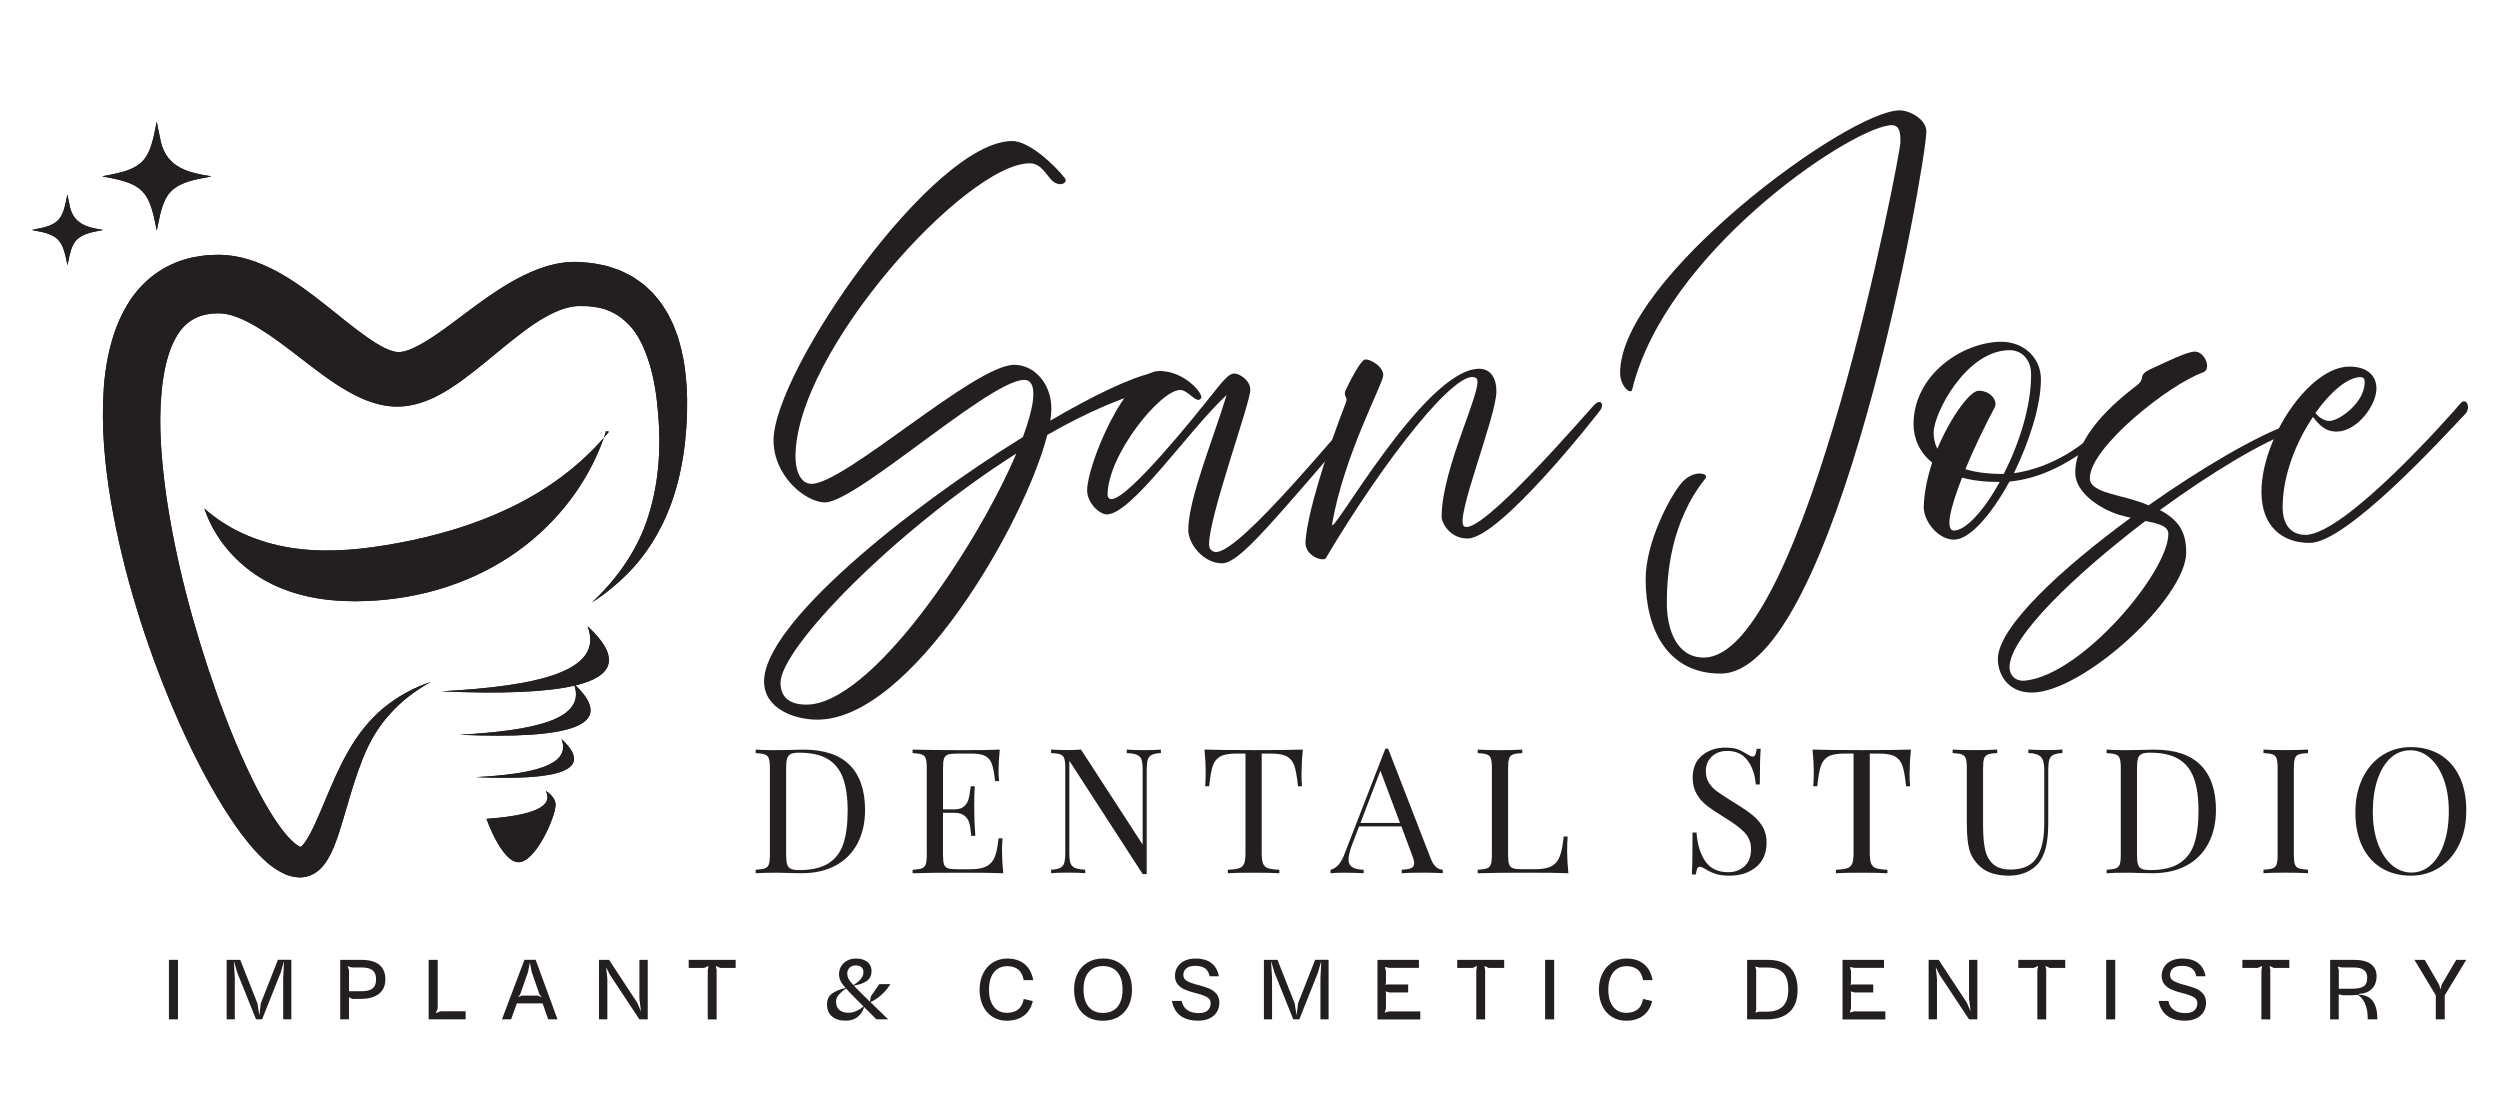 <?xml version="1.0" encoding="UTF-8"?>
<svg id="Layer_1" data-name="Layer 1" xmlns="http://www.w3.org/2000/svg" viewBox="0 0 647.44 285.96">
  <defs>
    <style>
      .cls-1 {
        fill: #231f20;
      }
    </style>
  </defs>
  <g>
    <path class="cls-1" d="M43.75,248.58h2.34v15.41h-2.34v-15.41Z"/>
    <path class="cls-1" d="M58.72,248.58h3.5l4.46,11.3.46,2.92h.05l.35-2.95,4.43-11.28h3.48v15.41h-2.11v-10.65l.21-4.25h-.05l-.81,2.81-4.81,12.09h-1.58l-4.85-12.09-.84-2.83h-.05l.25,4.2v10.72h-2.11v-15.41Z"/>
    <path class="cls-1" d="M88.1,248.58h5.45c2.09,0,3.65.43,4.69,1.28,1.04.85,1.56,2.1,1.56,3.74s-.55,2.89-1.64,3.76c-1.09.87-2.62,1.31-4.58,1.32l-2.37.02-.81-.44-.02.02v5.71h-2.27v-15.41ZM91.14,256.7h2.46c.91,0,1.65-.11,2.21-.34.56-.23.96-.57,1.21-1.02.25-.46.37-1.04.37-1.75s-.13-1.26-.38-1.7c-.26-.44-.66-.77-1.22-1-.56-.22-1.3-.34-2.23-.34h-2.48l-1.04-.35v.02l.35,1v5.48h.77Z"/>
    <path class="cls-1" d="M111.01,248.58h2.34v12.6l-.46,1.16.02.02,1.21-.46h6.47v2.09h-9.58v-15.41Z"/>
    <path class="cls-1" d="M135.82,248.56h2.9l5.66,15.43h-2.41l-1.83-5.22.53,1.09h-6.96l.51-1-1.86,5.13h-2.37l5.83-15.43ZM139.7,257.49l-2-5.78-.51-2.6h.07l-.51,2.58-2.04,5.85-.51.67.93-.37h4.15l1.02.44-.6-.79Z"/>
    <path class="cls-1" d="M155.13,248.58h2.6l7.31,11.12,1.11,2.58-.14-.3-.42-3.3v-10.1h2.16v15.41h-2.16l-7.68-11.61-1.11-2.25.14.05.35,3.3v10.51h-2.16v-15.41Z"/>
    <path class="cls-1" d="M183.31,251.27l.16-1.09h-.05l-1.07.49h-3.99v-2.09h12.16v2.09h-4.02l-1.04-.51h-.05l.18,1.07v12.77h-2.3v-12.72Z"/>
    <path class="cls-1" d="M215.47,263.23c-.86-.73-1.29-1.76-1.29-3.11,0-1.27.45-2.22,1.35-2.85.9-.63,2.1-1.12,3.6-1.44l.07.07c-.84.59-1.49,1.16-1.97,1.7-.48.55-.72,1.14-.72,1.78,0,.94.29,1.66.87,2.16.58.5,1.36.74,2.33.74.73,0,1.45-.17,2.17-.51.72-.34,1.39-.77,2.01-1.3-.29,1.16-.85,2.09-1.67,2.8-.82.7-1.89,1.06-3.2,1.06-1.5,0-2.68-.36-3.54-1.09ZM218.92,255.79c-.56-.63-.97-1.21-1.23-1.74-.26-.53-.4-1.12-.4-1.75,0-.77.19-1.47.56-2.08.37-.61.89-1.09,1.56-1.45.66-.36,1.42-.53,2.27-.53s1.53.13,2.14.4c.6.26,1.07.63,1.39,1.11.32.48.49,1.04.49,1.69,0,1.15-.39,2-1.17,2.58-.78.57-1.95.99-3.52,1.25l-.05-.12c.59-.37,1.07-.72,1.45-1.06.38-.33.67-.7.88-1.09s.31-.82.31-1.29c0-.53-.18-.94-.53-1.24-.36-.3-.85-.45-1.49-.45s-1.19.21-1.58.62-.58.89-.58,1.45c0,.48.1.92.3,1.33s.56.91,1.08,1.48c.52.58,1.36,1.45,2.54,2.61l6.68,6.48h-3.04l-5.34-5.34c-1.27-1.28-2.18-2.24-2.74-2.87ZM225.53,258.03l2.18-3.16h2.88c-.53.84-1.09,1.56-1.7,2.18-.61.62-1.22,1.13-1.81,1.54-.6.41-1.2.75-1.8,1.01l.25-1.58Z"/>
    <path class="cls-1" d="M257.05,263.34c-1.07-.67-1.9-1.61-2.48-2.82s-.88-2.62-.88-4.21.31-3,.92-4.22c.61-1.22,1.46-2.17,2.54-2.84,1.08-.67,2.32-1.01,3.71-1.01,1.78,0,3.26.46,4.43,1.39s1.94,2.33,2.3,4.2h-2.46c-.25-1.27-.73-2.19-1.45-2.76-.72-.57-1.67-.86-2.84-.86-.94,0-1.77.24-2.48.71-.71.47-1.26,1.16-1.65,2.07-.39.91-.58,1.98-.58,3.21v.16c0,1.84.41,3.29,1.24,4.35.83,1.06,1.95,1.59,3.38,1.59,1.19,0,2.16-.28,2.91-.85.75-.57,1.24-1.48,1.47-2.75l2.34.56c-.4,1.7-1.2,2.98-2.38,3.82s-2.65,1.26-4.4,1.26c-1.36,0-2.58-.33-3.64-1Z"/>
    <path class="cls-1" d="M281.59,263.34c-1.11-.67-1.97-1.6-2.55-2.81-.59-1.21-.88-2.62-.88-4.25s.3-2.97.91-4.19c.6-1.21,1.47-2.16,2.61-2.84,1.14-.68,2.49-1.02,4.05-1.02s2.81.33,3.93,1,1.98,1.61,2.59,2.82c.6,1.22.91,2.63.91,4.24s-.31,3.02-.92,4.24c-.61,1.21-1.49,2.15-2.62,2.82-1.14.66-2.48,1-4.03,1s-2.88-.33-3.99-1ZM288.39,261.64c.76-.47,1.34-1.16,1.73-2.07.4-.91.59-1.98.59-3.24v-.12c0-1.25-.19-2.33-.58-3.23-.39-.9-.96-1.59-1.71-2.07-.75-.48-1.66-.72-2.73-.72-1.62,0-2.88.53-3.76,1.58s-1.32,2.53-1.32,4.43v.09c0,1.25.19,2.33.58,3.24s.96,1.6,1.71,2.08c.75.48,1.66.72,2.73.72s2-.23,2.76-.71Z"/>
    <path class="cls-1" d="M305.7,263.04c-1.16-.87-1.89-2.14-2.2-3.83h2.53c.19,1.04.66,1.82,1.43,2.36s1.75.8,2.96.8c1.05,0,1.83-.23,2.34-.7.51-.46.77-1.09.77-1.88,0-.65-.28-1.15-.85-1.5-.57-.35-1.4-.67-2.49-.96l-.77-.21c-1.04-.26-1.91-.55-2.62-.86-.71-.31-1.31-.75-1.79-1.33-.48-.58-.72-1.32-.72-2.22,0-.84.21-1.59.63-2.27.42-.68,1.03-1.22,1.83-1.61.8-.39,1.76-.59,2.85-.59,1.16,0,2.15.17,2.98.51.83.34,1.5.85,2.02,1.53.52.68.87,1.53,1.06,2.55h-2.39c-.2-.96-.6-1.65-1.21-2.07-.6-.42-1.45-.63-2.53-.63-1.02,0-1.79.22-2.3.65-.51.43-.77,1.01-.77,1.74,0,.63.29,1.13.88,1.49.59.35,1.46.69,2.62,1l.58.14c1.07.28,1.96.58,2.69.89.73.32,1.33.77,1.82,1.36.49.59.73,1.35.73,2.27s-.21,1.7-.64,2.4-1.05,1.26-1.87,1.66c-.82.4-1.81.6-2.97.6-1.92,0-3.46-.43-4.62-1.3Z"/>
    <path class="cls-1" d="M327.34,248.58h3.5l4.46,11.3.46,2.92h.05l.35-2.95,4.43-11.28h3.48v15.41h-2.11v-10.65l.21-4.25h-.05l-.81,2.81-4.81,12.09h-1.58l-4.85-12.09-.84-2.83h-.05l.25,4.2v10.72h-2.11v-15.41Z"/>
    <path class="cls-1" d="M356.72,248.58h10.75v2.07h-7.71l-1.11-.23.28,1.07v3.02l-.14.56.37-.12h5.52v2.07h-4.87l-.97-.28.09.46v3.95l-.33,1.09,1.14-.32h8.08v2.09h-11.09v-15.41Z"/>
    <path class="cls-1" d="M382.34,251.27l.16-1.09h-.05l-1.07.49h-3.99v-2.09h12.16v2.09h-4.02l-1.04-.51h-.05l.18,1.07v12.77h-2.3v-12.72Z"/>
    <path class="cls-1" d="M400.15,248.58h2.34v15.41h-2.34v-15.41Z"/>
    <path class="cls-1" d="M417.44,263.34c-1.07-.67-1.9-1.61-2.48-2.82s-.88-2.62-.88-4.21.31-3,.92-4.22c.61-1.22,1.46-2.17,2.54-2.84,1.08-.67,2.32-1.01,3.71-1.01,1.78,0,3.26.46,4.43,1.39,1.18.93,1.94,2.33,2.3,4.2h-2.46c-.25-1.27-.73-2.19-1.45-2.76-.72-.57-1.67-.86-2.84-.86-.94,0-1.77.24-2.48.71-.71.47-1.26,1.16-1.65,2.07-.39.91-.58,1.98-.58,3.21v.16c0,1.84.41,3.29,1.24,4.35.83,1.06,1.95,1.59,3.38,1.59,1.19,0,2.16-.28,2.91-.85.75-.57,1.24-1.48,1.47-2.75l2.34.56c-.4,1.7-1.2,2.98-2.38,3.82-1.18.84-2.65,1.26-4.4,1.26-1.36,0-2.58-.33-3.64-1Z"/>
    <path class="cls-1" d="M457.8,248.58c2.52,0,4.44.65,5.76,1.96,1.31,1.31,1.97,3.24,1.97,5.79s-.68,4.41-2.04,5.71-3.33,1.95-5.92,1.95h-5.11v-15.41h5.34ZM455.6,262h2.04c1.21,0,2.22-.21,3.03-.63.81-.42,1.42-1.04,1.83-1.87s.62-1.86.62-3.1v-.19c0-1.28-.19-2.34-.58-3.18-.39-.84-.97-1.45-1.76-1.86-.79-.4-1.79-.6-2.99-.6h-2.21l-1-.26.23.95v10.19l-.21.79,1-.26Z"/>
    <path class="cls-1" d="M477.16,248.58h10.75v2.07h-7.71l-1.11-.23.28,1.07v3.02l-.14.56.37-.12h5.52v2.07h-4.87l-.97-.28.09.46v3.95l-.33,1.09,1.14-.32h8.08v2.09h-11.09v-15.41Z"/>
    <path class="cls-1" d="M499.47,248.58h2.6l7.31,11.12,1.11,2.58-.14-.3-.42-3.3v-10.1h2.16v15.41h-2.16l-7.68-11.61-1.11-2.25.14.05.35,3.3v10.51h-2.16v-15.41Z"/>
    <path class="cls-1" d="M527.64,251.27l.16-1.09h-.05l-1.07.49h-3.99v-2.09h12.16v2.09h-4.02l-1.04-.51h-.05l.18,1.07v12.77h-2.3v-12.72Z"/>
    <path class="cls-1" d="M545.45,248.58h2.34v15.41h-2.34v-15.41Z"/>
    <path class="cls-1" d="M561.23,263.04c-1.16-.87-1.89-2.14-2.2-3.83h2.53c.19,1.04.66,1.82,1.43,2.36s1.75.8,2.96.8c1.05,0,1.83-.23,2.34-.7.51-.46.77-1.09.77-1.88,0-.65-.28-1.15-.85-1.5-.57-.35-1.4-.67-2.49-.96l-.77-.21c-1.04-.26-1.91-.55-2.62-.86-.71-.31-1.31-.75-1.79-1.33-.48-.58-.72-1.32-.72-2.22,0-.84.21-1.59.63-2.27.42-.68,1.03-1.22,1.83-1.61.8-.39,1.76-.59,2.85-.59,1.16,0,2.15.17,2.98.51.83.34,1.5.85,2.02,1.53.52.68.87,1.53,1.06,2.55h-2.39c-.2-.96-.6-1.65-1.21-2.07-.6-.42-1.45-.63-2.53-.63-1.02,0-1.79.22-2.3.65-.51.43-.77,1.01-.77,1.74,0,.63.29,1.13.88,1.49.59.35,1.46.69,2.62,1l.58.14c1.07.28,1.96.58,2.69.89.73.32,1.33.77,1.82,1.36.49.59.73,1.35.73,2.27s-.21,1.7-.64,2.4-1.05,1.26-1.87,1.66c-.82.4-1.81.6-2.97.6-1.92,0-3.46-.43-4.62-1.3Z"/>
    <path class="cls-1" d="M585.67,251.27l.16-1.09h-.05l-1.07.49h-3.99v-2.09h12.16v2.09h-4.02l-1.04-.51h-.05l.18,1.07v12.77h-2.3v-12.72Z"/>
    <path class="cls-1" d="M603.47,248.58h6.17c1.93,0,3.39.36,4.37,1.09s1.47,1.79,1.47,3.2c0,.7-.14,1.37-.41,2.03-.27.66-.75,1.22-1.43,1.7-.68.47-1.59.73-2.74.78v.23c.84.03,1.54.18,2.11.44.59.26,1.07.64,1.45,1.14.38.5.67,1.11.87,1.83.2.73.32,1.58.35,2.55v.42h-2.51v-.7c-.03-1.01-.17-1.9-.43-2.67-.25-.77-.57-1.41-.95-1.9-.38-.5-.8-.86-1.26-1.09-.57.08-1.22.12-1.95.12h-1.76l-1.14-.23v6.48h-2.23v-15.41ZM606.42,256.06h2.41c1.1,0,1.95-.1,2.56-.29.61-.19,1.04-.5,1.29-.91s.37-.98.37-1.71c0-.85-.28-1.5-.85-1.94s-1.47-.66-2.7-.66h-3.06l-1-.23.26.91v4.85l.72-.02Z"/>
    <path class="cls-1" d="M630.81,257.77l-5.52-9.19h2.67l3.71,6.43.35,1.21h.02l.3-1.23,3.76-6.41h2.6l-5.57,9.19v6.22h-2.32v-6.22Z"/>
  </g>
  <g>
    <path class="cls-1" d="M176.84,92.37c-.21-1.24-.53-2.49-.89-3.73-.3-1.25-.81-2.48-1.27-3.72-.45-1.24-1.14-2.44-1.72-3.66-.76-1.16-1.41-2.39-2.33-3.49l-1.37-1.65c-.46-.55-1.04-1.01-1.56-1.52-1.03-1.05-2.27-1.84-3.49-2.67-.59-.45-1.28-.71-1.92-1.06-.66-.31-1.31-.68-1.98-.93l-2.05-.7-1.03-.34-1.03-.22c-1.38-.28-2.78-.6-4.13-.66l-2.05-.17c-.67-.06-1.5,0-2.25,0-3.05.14-5.89.91-8.47,1.87-5.16,1.97-9.43,4.74-13.41,7.49-3.96,2.78-7.61,5.68-11.18,8.23-1.78,1.27-3.54,2.46-5.24,3.43-1.69.96-3.33,1.75-4.65,2.09-.64.14-1.21.25-1.61.23-.42-.02-.86-.06-1.49-.25-1.2-.33-2.77-1.08-4.39-2.1-3.26-2.04-6.73-4.82-10.31-7.69-3.61-2.89-7.37-5.93-11.72-8.73-2.18-1.39-4.53-2.71-7.15-3.84-2.61-1.12-5.53-2.05-8.75-2.42-.79-.13-1.64-.12-2.45-.17-.82-.03-1.51.04-2.28.06-1.47.02-3.04.3-4.56.56-3.08.62-6.22,1.88-8.98,3.69-2.76,1.82-5.13,4.18-6.92,6.71-1.79,2.54-3.1,5.2-4.12,7.84-1.95,5.3-2.84,10.52-3.21,15.58-.7,10.15.25,19.83,1.83,29.29,1.62,9.45,3.87,18.69,6.64,27.73,2.74,9.05,6,17.91,9.71,26.6,3.73,8.67,7.9,17.18,12.98,25.34,2.59,4.06,5.32,8.07,8.86,11.82,1.83,1.84,3.76,3.72,6.87,5.15.36.18.8.33,1.28.46.48.12.88.28,1.45.32.56.04,1.02.12,1.66.07.64-.05,1.27-.16,1.86-.38.62-.18,1.08-.48,1.6-.76.41-.3.89-.62,1.2-.94.34-.32.67-.66.92-.98.28-.33.52-.65.72-.97,1.66-2.55,2.42-4.86,3.22-7.15.76-2.29,1.4-4.53,2.05-6.74,1.28-4.43,2.6-8.75,4.25-12.9,1.65-4.15,3.85-7.99,6.87-11.33,2.95-3.39,6.62-6.19,10.68-8.43-4.41,1.43-8.59,3.75-12.27,6.78-3.67,3.04-6.7,6.98-9.05,11.13-2.4,4.14-4.22,8.52-6.02,12.79-.9,2.13-1.77,4.25-2.71,6.26-.92,1.97-1.95,3.97-3,5.17-.49.58-1.02.85-.83.66.39-.1.04-.11-.44-.41-1.05-.61-2.5-2.03-3.73-3.61-2.51-3.23-4.77-7.04-6.8-10.95-4.06-7.89-7.48-16.25-10.52-24.74-6.01-16.99-10.72-34.58-13.22-52.15-1.17-8.76-1.89-17.59-1.11-25.86.36-4.12,1.11-8.08,2.38-11.44.66-1.65,1.43-3.14,2.31-4.37.88-1.24,1.88-2.14,2.96-2.86,1.09-.7,2.29-1.25,3.73-1.55.35-.09.75-.11,1.12-.18.37-.08.77-.1,1.18-.11.39,0,.85-.07,1.18-.05.33.04.64,0,1,.06,2.74.27,6.16,1.8,9.58,3.94,3.46,2.13,6.96,4.81,10.6,7.62,3.68,2.8,7.42,5.82,12.1,8.52,2.34,1.34,4.97,2.64,8.24,3.44,1.6.41,3.47.64,5.35.57,1.91-.06,3.61-.45,5.19-.91,3.11-.98,5.59-2.35,7.84-3.78,2.24-1.43,4.24-2.93,6.15-4.43,3.8-3,7.27-5.98,10.73-8.69,3.43-2.71,6.89-5.14,10.29-6.66,1.69-.76,3.35-1.27,4.91-1.47.41-.02.73-.11,1.21-.09l1.4.02c.96-.05,1.82.13,2.72.22,3.57.47,6.48,2.08,8.93,4.65,2.47,2.55,4.13,6.31,5.34,10.28,1.2,4.01,1.83,8.36,2.18,12.77.77,8.85.18,17.82-2.49,26.29-2.6,8.51-7.87,16.18-14.63,22.51,3.9-2.49,7.5-5.54,10.7-9.03,3.17-3.52,5.8-7.57,7.86-11.92,4.13-8.73,5.74-18.47,6.04-28.03.12-4.81-.12-9.7-1.07-14.67Z"/>
    <path class="cls-1" d="M152.15,162.13c4.6,11.88-13.36,15.59-37.9,16.91,15.38.67,27.14.25,34.53-1.48,2.9,8.89-10.95,11.7-29.78,12.72,28.28,1.23,40.96-2.23,30.06-12.78,9.99-2.43,11.71-7.34,3.09-15.36Z"/>
    <path class="cls-1" d="M145.42,191.39c2.69,6.93-7.8,9.1-22.13,9.87,21.42.93,30.87-1.73,22.13-9.87Z"/>
    <path class="cls-1" d="M141.35,204.84c2,3.83-2.7,6.32-15.37,7.22,0,0,3.95,11.23,8.33,11.23s9.57-11.73,9.57-14.87c0-2.16-2.53-3.58-2.53-3.58Z"/>
    <path class="cls-1" d="M40.59,59.74c.62-2.75.98-5.67,2.3-8.22,2.12-4.31,7.41-4.95,11.64-5.79.12-.02.18-.07.04-.1-6.74-1.02-11.98-2.65-13.19-10.22-.28-1.18-.5-2.38-.72-3.58-.02-.14-.07-.37-.13-.11-1.81,9.95-3.19,12-13.36,13.8-.5.1-1.07.13-.16.27,10.29,1.79,11.69,3.85,13.58,13.94Z"/>
    <path class="cls-1" d="M26.56,59.52c-4.39-.66-7.8-1.73-8.59-6.66-.19-.77-.33-1.55-.47-2.33-.02-.09-.05-.24-.08-.07-1.18,6.48-2.08,7.82-8.7,8.99-.33.06-.69.09-.1.18,6.71,1.16,7.61,2.51,8.85,9.08.4-1.79.64-3.69,1.5-5.35,1.38-2.81,4.83-3.22,7.58-3.77.08-.02.12-.04.03-.07Z"/>
    <path class="cls-1" d="M157.7,111.8l-.84-.15c.02.06.03.13.05.19-.17.52-.35,1.02-.53,1.53.45-.52.89-1.04,1.33-1.57Z"/>
    <path class="cls-1" d="M103.15,140.62c-8.67,1.62-17.49,2.57-26.16,1.48-8.67-1.09-17.24-4.32-24.07-10.41,3.04,8.98,9.79,15.8,17.49,19.57,7.7,3.77,16.3,4.74,24.75,4.38,12.71-.54,25.5-4.07,36.67-11.37,10.75-7.04,19.89-17.71,24.55-30.9-13.99,16.03-33.83,23.62-53.22,27.25Z"/>
  </g>
  <g>
    <path class="cls-1" d="M197.88,176.43c0-14.84,36.77-44.53,67.02-63.24,2.74-7.37,3.59-12.76,1.7-14.37-5.58-4.73-44.34,31.29-52.94,31.29-5.01,0-13.33-6.81-13.33-16.07,0-17.87,41.22-77.52,61.83-77.52,4.25,0,10.78,5.96,13.71,9.74.57,1.04-1.04,2.08-2.84.95-1.8-1.13-3.03-4.92-6.33-4.92-16.54,0-60.69,48.78-60.69,76.01,0,3.03,1.04,7,4.16,7,8.6,0,42.26-30.82,52.47-30.82,5.29,0,9.64,4.92,9.64,11.34,0,.95-.09,1.89-.28,3.12,11.16-6.52,20.8-11.16,26.56-12.38,2.65-.57,4.25,3.12,2.17,3.59-9.36,2.27-19.48,6.71-29.5,12.48-5.86,22.97-35.26,73.74-59.56,73.74-5.96,0-13.8-2.84-13.8-9.93ZM208.85,182.48c16.64,0,43.77-40.18,54.36-65.04-31.86,20.23-61.07,50.48-61.07,59.37,0,3.03,1.51,5.67,6.71,5.67Z"/>
    <path class="cls-1" d="M307.73,137.29c0-8.04,6.43-23.44,9.93-34.98-9.74,8.98-24.58,30.91-31.01,30.91-1.89,0-5.11-2.93-5.11-6.24,0-6.52,9.93-30.91,18.72-30.91,6.52,0,11.53,5.96,10.78,7.09-1.13,1.61-3.31-2.17-5.39-2.17-5.2,0-18.81,16.92-18.81,27.13,0,1.04.76,1.13,1.04,1.13,4.44,0,22.69-22.88,25.9-26.94,3.21-4.06,4.54-5.58,5.86-5.58s4.16,1.7,4.16,4.25c0,3.4-10.68,32.61-10.68,39.99,0,1.7,1.32,1.99,1.8,1.99,6.52,0,32.8-32.9,37.72-37.53,1.32-1.23,1.89.66,1.23,1.42-.38.47-11.25,13.42-20.99,24.48-6.81,7.66-12.95,14.56-16.36,14.56-4.92,0-8.79-5.1-8.79-8.6Z"/>
    <path class="cls-1" d="M338.08,140.31c.47-7.18,5.11-22.22,10.49-36.11.19-.47.19-.85,0-1.32l-.09-.19c-.19-.38-.28-.95-.09-1.42,1.23-2.65,3.88-7.75,5.01-8.13,1.23-.38,5.01,1.8,4.82,4.16-.19,2.36-10.21,20.8-13.23,38.38-.85,4.73,23.82-40.18,38.1-40.18,2.55,0,4.44,1.89,4.44,5.86,0,6.62-11.06,33.47-8.32,34.98,4.35,2.46,31.76-29.5,33.56-31.39,1.8-1.89,2.74-.19,1.7,1.23-1.04,1.42-26,33.28-34.41,33.28-4.54,0-6.71-3.97-6.71-5.67,0-12.76,11.25-34.13,8.98-35.83-4.54-3.4-23.63,20.7-39.04,46.7-.94.76-5.39-.76-5.2-4.35Z"/>
    <path class="cls-1" d="M426.18,150.05c0-9.83,6.52-21.84,9.36-25.05,3.03-3.5,7.18-2.46,6.15-1.13-9.17,11.44-10.02,25.33-10.02,32.33s2.65,14.09,9.55,14.09c26.19,0,50.95-130.65,50.95-133.39s-.19-4.82-2.93-4.44c-11.25,1.51-57.95,33.09-66.55,68.44-.28,1.42-3.12-.76-3.12-4.35,0-24.48,59.08-67.97,72.41-67.97,2.55,0,6.9,2.27,6.9,5.48,0,8.13-23.35,140.38-53.32,140.38-13.71,0-19.38-11.44-19.38-24.39Z"/>
    <path class="cls-1" d="M498.21,131.14c.09-3.59.95-7.56,2.17-11.34-3.4-2.74-4.82-6.43-4.82-9.93,0-12.86,12.76-21.36,22.78-21.36,5.58,0,10.21,3.97,10.21,9.74,0,6.81-3.03,16.17-7,24.3,9.17-1.23,20.99-7.37,27.98-19.1.57-.95,3.21.28,2.36,1.42-4.44,6.24-16.73,18.43-31.48,19.85-4.63,8.41-10.21,15.03-14.37,15.03s-7.94-4.82-7.85-8.6ZM508.99,121.5c2.46.76,5.58,1.23,9.36,1.23h.57c3.97-7.75,7.09-17.39,7.09-25.71,0-3.88-2.36-6.33-5.58-6.33-11.15,0-19.66,16.26-19.66,21.37,0,1.42.28,2.84.95,4.16,3.5-8.32,8.51-15.03,10.68-15.03,3.4,0,5.01,2.84,4.16,4.35-2.36,4.44-5.29,10.4-7.56,15.98ZM508.14,123.68c-2.93,7.47-4.54,13.71-2.08,13.71,3.03,0,7.75-5.2,11.82-12.57h-.19c-3.69,0-6.9-.38-9.55-1.13Z"/>
    <path class="cls-1" d="M517.4,170.66c0-8.22,16.36-23.35,34.41-36.58-.94-.19-1.99-.47-3.03-.76-4.82-1.51-11.34-5.67-11.34-10.87,0-9.74,10.49-18.43,15.5-22.31,1.23-.85,1.7-1.51,1.8-2.46.09-.76.76-1.42,2.17-2.08,4.25-1.89,9.36-4.54,11.53-4.54,2.55,0,4.44,4.54,2.08,5.39-8.79,3.12-29.31,19.38-29.31,27.42,0,3.31,6.24,4.06,11.53,5.67,1.32.38,2.55.85,3.69,1.32,14.09-9.93,28.46-18.25,36.58-20.99.66-.19,1.51,1.61.95,1.8-7.94,2.65-21.36,10.78-34.6,20.42,5.2,2.74,6.81,6.05,6.81,10.97,0,11.91-26.85,36.3-39.99,36.3-6.52,0-8.79-5.1-8.79-8.7ZM524.68,176.24c14.65-1.7,36.87-28.08,36.87-38,0-1.98-2.46-2.65-5.96-3.31-18.24,13.9-35.17,30.06-35.17,37.91,0,1.8,1.32,3.78,4.25,3.4Z"/>
    <path class="cls-1" d="M585.66,127.46c0-14.09,12.48-32.52,22.78-32.52,4.54,0,7,2.27,7,5.67,0,4.44-5.11,11.16-10.3,11.16-3.12,0-4.63-1.89-6.14-3.78-4.35,6.43-7.85,15.13-7.85,23.35,0,4.35,1.99,7.18,5.96,7.18,10.3-.19,37.62-31.1,39.99-33.94,1.61-1.99,2.93,1.04,1.32,2.65-5.67,5.96-30.63,33.37-40.27,33.37-7.18,0-12.48-4.35-12.48-13.14ZM599.65,106.94c.95,1.32,2.46,2.08,3.59,2.08,2.46,0,9.17-4.63,9.17-10.12,0-.66-.28-1.23-1.13-1.23-3.21,0-7.66,3.69-11.63,9.26Z"/>
  </g>
  <g>
    <path class="cls-1" d="M220.05,198.12c2.65,2.67,3.98,6.55,3.98,11.65,0,3.29-.65,6.17-1.95,8.64-1.3,2.47-3.17,4.38-5.63,5.72-2.46,1.34-5.39,2.01-8.8,2.01l-2.62-.04c-1.69-.06-2.93-.09-3.71-.09-2.47,0-4.34.04-5.61.14v-.9c1.09-.06,1.88-.18,2.38-.36.5-.18.84-.53,1.02-1.04.18-.51.27-1.34.27-2.49v-22.44c0-1.15-.09-1.97-.27-2.49s-.52-.86-1.02-1.04c-.5-.18-1.29-.3-2.38-.36v-.9c1.05.09,2.52.14,4.39.14l3.85-.04c2.05-.06,3.42-.09,4.12-.09,5.34,0,9.33,1.33,11.99,4ZM204.83,195.25c-.47.21-.79.59-.97,1.13-.18.54-.27,1.36-.27,2.44v22.62c0,1.09.09,1.9.27,2.44.18.54.5.92.97,1.13.47.21,1.18.32,2.15.32,3.2,0,5.72-.58,7.56-1.74,1.84-1.16,3.13-2.86,3.87-5.09.74-2.23,1.11-5.08,1.11-8.55s-.41-6.3-1.22-8.48c-.81-2.19-2.13-3.82-3.96-4.91s-4.29-1.63-7.4-1.63c-.94,0-1.64.11-2.1.32Z"/>
    <path class="cls-1" d="M259.82,226.15c-2.05-.09-5.5-.14-10.36-.14-5.79,0-10.16.04-13.12.14v-.9c1.09-.06,1.88-.18,2.38-.36.5-.18.84-.53,1.02-1.04.18-.51.27-1.34.27-2.49v-22.44c0-1.15-.09-1.97-.27-2.49s-.52-.86-1.02-1.04c-.5-.18-1.29-.3-2.38-.36v-.9c2.96.09,7.33.14,13.12.14,4.43,0,7.58-.04,9.46-.14-.21,1.99-.32,3.77-.32,5.34,0,1.18.04,2.11.14,2.8h-1.04c-.21-1.96-.48-3.42-.81-4.37-.33-.95-.89-1.64-1.67-2.08-.78-.44-1.98-.66-3.57-.66h-3.76c-1.09,0-1.88.08-2.38.25-.5.17-.84.51-1.02,1.02s-.27,1.34-.27,2.49v10.68h2.99c1.06,0,1.87-.25,2.44-.75s.96-1.09,1.15-1.76.35-1.53.47-2.56l.14-.9h1.04c-.09,1.27-.14,2.68-.14,4.25v2.17c0,1.54.09,3.68.27,6.42h-1.04c-.03-.21-.12-.94-.27-2.19-.15-1.25-.57-2.19-1.24-2.83-.68-.63-1.62-.95-2.83-.95h-2.99v10.86c0,1.15.09,1.98.27,2.49.18.51.52.85,1.02,1.02s1.29.25,2.38.25h3.3c1.87,0,3.29-.25,4.27-.75.98-.5,1.7-1.3,2.15-2.4.45-1.1.78-2.72,1-4.86h1.04c-.09.81-.14,1.9-.14,3.26,0,1.72.11,3.65.32,5.79Z"/>
    <path class="cls-1" d="M300.63,195.02c-1.06.06-1.84.22-2.35.47-.51.26-.86.68-1.04,1.27-.18.59-.27,1.46-.27,2.6v27.01h-1.04l-19-29.36v23.89c0,1.18.1,2.05.29,2.62.2.57.58.99,1.15,1.24.57.26,1.46.41,2.67.47v.9c-1.09-.09-2.62-.14-4.61-.14-1.81,0-3.21.04-4.21.14v-.9c1.05-.06,1.84-.22,2.35-.47.51-.26.86-.68,1.04-1.27.18-.59.27-1.45.27-2.6v-21.99c0-1.15-.09-1.97-.27-2.49s-.52-.86-1.02-1.04c-.5-.18-1.29-.3-2.38-.36v-.9c.99.09,2.4.14,4.21.14,1.36,0,2.53-.04,3.53-.14l15.97,24.61v-19.36c0-1.18-.1-2.05-.29-2.62-.2-.57-.58-.99-1.15-1.24-.57-.26-1.46-.41-2.67-.47v-.9c1.09.09,2.62.14,4.62.14,1.81,0,3.21-.04,4.21-.14v.9Z"/>
    <path class="cls-1" d="M337.05,199.91c0,1.51.05,2.75.14,3.71h-1.04c-.24-2.32-.54-4.05-.9-5.18-.36-1.13-.99-1.96-1.9-2.49-.9-.53-2.29-.79-4.16-.79h-2.44v25.74c0,1.27.12,2.19.36,2.76s.66.97,1.27,1.18c.6.21,1.58.35,2.94.41v.9c-1.57-.09-3.79-.14-6.65-.14-3.02,0-5.25.04-6.69.14v-.9c1.36-.06,2.34-.2,2.94-.41.6-.21,1.03-.6,1.27-1.18.24-.57.36-1.49.36-2.76v-25.74h-2.44c-1.87,0-3.26.26-4.16.79-.9.53-1.54,1.36-1.9,2.49-.36,1.13-.66,2.86-.9,5.18h-1.04c.09-.96.14-2.2.14-3.71,0-1.72-.11-3.65-.32-5.79,2.5.09,6.76.14,12.76.14s10.21-.04,12.71-.14c-.21,2.14-.32,4.07-.32,5.79Z"/>
    <path class="cls-1" d="M373.64,225.24v.9c-1.21-.09-2.82-.14-4.84-.14-2.59,0-4.52.04-5.79.14v-.9c1.15-.06,1.97-.2,2.47-.43.5-.23.75-.64.75-1.24,0-.51-.18-1.22-.54-2.13l-2.76-7.42h-10.95l-1.85,4.8c-.6,1.63-.9,2.87-.9,3.71,0,.94.32,1.61.97,2.04.65.42,1.64.65,2.96.68v.9c-1.72-.09-3.45-.14-5.2-.14-1.36,0-2.49.04-3.39.14v-.9c1.51-.36,2.7-1.67,3.57-3.94l10.63-27.42h.72l11.04,28.46c.72,1.87,1.76,2.83,3.12,2.9ZM362.56,213.12l-5.07-13.53-5.16,13.53h10.22Z"/>
    <path class="cls-1" d="M394.23,195.02c-1.09.06-1.88.18-2.38.36-.5.18-.84.53-1.02,1.04s-.27,1.34-.27,2.49v22.44c0,1.15.09,1.98.27,2.49.18.51.52.85,1.02,1.02s1.29.25,2.38.25h3.3c1.87,0,3.29-.26,4.27-.79.98-.53,1.7-1.38,2.15-2.56.45-1.18.78-2.88,1-5.11h1.04c-.09.93-.14,2.17-.14,3.71,0,1.72.11,3.65.32,5.79-2.05-.09-5.5-.14-10.36-.14-5.79,0-10.16.04-13.12.14v-.9c1.09-.06,1.88-.18,2.38-.36.5-.18.84-.53,1.02-1.04.18-.51.27-1.34.27-2.49v-22.44c0-1.15-.09-1.97-.27-2.49s-.52-.86-1.02-1.04c-.5-.18-1.29-.3-2.38-.36v-.9c1.27.09,3.2.14,5.79.14,2.41,0,4.33-.04,5.75-.14v.9Z"/>
    <path class="cls-1" d="M450.03,194.05c.77.29,1.56.7,2.38,1.24.66.42,1.18.63,1.54.63.27,0,.48-.16.63-.47.15-.32.27-.82.36-1.52h1.04c-.15,1.75-.23,4.83-.23,9.23h-1.04c-.18-2.44-.88-4.5-2.1-6.18-1.22-1.67-2.99-2.51-5.32-2.51-1.63,0-2.96.49-3.98,1.47-1.03.98-1.54,2.24-1.54,3.78,0,1.15.26,2.14.79,2.99.53.84,1.2,1.57,2.01,2.17.81.6,1.97,1.37,3.48,2.31l1.31.81c1.9,1.18,3.4,2.21,4.5,3.1,1.1.89,1.98,1.91,2.65,3.05.66,1.15.99,2.49.99,4.03,0,2.74-.9,4.86-2.71,6.36-1.81,1.49-4.1,2.24-6.88,2.24-1.45,0-2.63-.15-3.55-.45-.92-.3-1.8-.71-2.65-1.22-.66-.42-1.18-.63-1.54-.63-.27,0-.48.16-.63.47-.15.32-.27.82-.36,1.52h-1.04c.12-1.66.18-5.28.18-10.86h1.04c.21,3.05.97,5.52,2.26,7.42,1.3,1.9,3.29,2.85,5.97,2.85,1.63,0,3.02-.5,4.16-1.52,1.15-1.01,1.72-2.51,1.72-4.5,0-1.69-.57-3.12-1.7-4.3-1.13-1.18-2.92-2.5-5.36-3.98-1.78-1.09-3.22-2.05-4.32-2.9-1.1-.84-2-1.86-2.69-3.05-.69-1.19-1.04-2.59-1.04-4.19,0-2.53.81-4.47,2.44-5.81,1.63-1.34,3.65-2.01,6.06-2.01,1.33,0,2.38.14,3.14.43Z"/>
    <path class="cls-1" d="M494.53,199.91c0,1.51.05,2.75.14,3.71h-1.04c-.24-2.32-.54-4.05-.9-5.18-.36-1.13-.99-1.96-1.9-2.49s-2.29-.79-4.16-.79h-2.44v25.74c0,1.27.12,2.19.36,2.76s.66.97,1.27,1.18c.6.21,1.58.35,2.94.41v.9c-1.57-.09-3.79-.14-6.65-.14-3.02,0-5.25.04-6.69.14v-.9c1.36-.06,2.34-.2,2.94-.41.6-.21,1.03-.6,1.27-1.18.24-.57.36-1.49.36-2.76v-25.74h-2.44c-1.87,0-3.26.26-4.16.79-.9.53-1.54,1.36-1.9,2.49-.36,1.13-.66,2.86-.9,5.18h-1.04c.09-.96.14-2.2.14-3.71,0-1.72-.11-3.65-.32-5.79,2.5.09,6.76.14,12.76.14s10.21-.04,12.71-.14c-.21,2.14-.32,4.07-.32,5.79Z"/>
    <path class="cls-1" d="M534.11,195.02c-1.06.06-1.84.22-2.35.47-.51.26-.86.68-1.04,1.27-.18.59-.27,1.46-.27,2.6v13.62c0,2.17-.14,4.03-.43,5.59-.29,1.55-.76,2.89-1.43,4-.75,1.3-1.86,2.32-3.33,3.08-1.46.75-3.11,1.13-4.95,1.13-3.32,0-5.85-.81-7.6-2.44-1.33-1.24-2.22-2.64-2.67-4.21-.45-1.57-.68-3.91-.68-7.01v-14.21c0-1.15-.09-1.97-.27-2.49-.18-.51-.52-.86-1.02-1.04-.5-.18-1.29-.3-2.38-.36v-.9c1.27.09,3.2.14,5.79.14,2.44,0,4.36-.04,5.75-.14v.9c-1.09.06-1.88.18-2.37.36-.5.18-.84.53-1.02,1.04s-.27,1.34-.27,2.49v14.97c0,2.41.17,4.42.5,6.02.33,1.6,1.02,2.88,2.06,3.84,1.04.97,2.57,1.45,4.59,1.45,3.2,0,5.44-1.03,6.74-3.08,1.3-2.05,1.95-4.93,1.95-8.64v-14.11c0-1.63-.29-2.74-.88-3.35s-1.67-.93-3.23-1v-.9c1.09.09,2.62.14,4.61.14,1.81,0,3.21-.04,4.21-.14v.9Z"/>
    <path class="cls-1" d="M569.9,198.12c2.65,2.67,3.98,6.55,3.98,11.65,0,3.29-.65,6.17-1.95,8.64-1.3,2.47-3.17,4.38-5.63,5.72-2.46,1.34-5.39,2.01-8.8,2.01l-2.62-.04c-1.69-.06-2.93-.09-3.71-.09-2.47,0-4.34.04-5.61.14v-.9c1.09-.06,1.88-.18,2.38-.36.5-.18.84-.53,1.02-1.04.18-.51.27-1.34.27-2.49v-22.44c0-1.15-.09-1.97-.27-2.49s-.52-.86-1.02-1.04c-.5-.18-1.29-.3-2.38-.36v-.9c1.05.09,2.52.14,4.39.14l3.85-.04c2.05-.06,3.42-.09,4.12-.09,5.34,0,9.33,1.33,11.99,4ZM554.67,195.25c-.47.21-.79.59-.97,1.13-.18.54-.27,1.36-.27,2.44v22.62c0,1.09.09,1.9.27,2.44.18.54.5.92.97,1.13.47.21,1.18.32,2.15.32,3.2,0,5.72-.58,7.56-1.74,1.84-1.16,3.13-2.86,3.87-5.09.74-2.23,1.11-5.08,1.11-8.55s-.41-6.3-1.22-8.48c-.81-2.19-2.13-3.82-3.96-4.91s-4.29-1.63-7.4-1.63c-.94,0-1.64.11-2.1.32Z"/>
    <path class="cls-1" d="M597.72,195.02c-1.09.06-1.88.18-2.38.36-.5.18-.84.53-1.02,1.04s-.27,1.34-.27,2.49v22.44c0,1.15.09,1.98.27,2.49.18.51.52.86,1.02,1.04.5.18,1.29.3,2.38.36v.9c-1.39-.09-3.3-.14-5.75-.14-2.59,0-4.52.04-5.79.14v-.9c1.09-.06,1.88-.18,2.38-.36.5-.18.84-.53,1.02-1.04.18-.51.27-1.34.27-2.49v-22.44c0-1.15-.09-1.97-.27-2.49s-.52-.86-1.02-1.04c-.5-.18-1.29-.3-2.38-.36v-.9c1.27.09,3.2.14,5.79.14,2.41,0,4.33-.04,5.75-.14v.9Z"/>
    <path class="cls-1" d="M631.9,195.43c2.16,1.3,3.83,3.17,5.02,5.63,1.19,2.46,1.79,5.39,1.79,8.8s-.61,6.26-1.83,8.82-2.93,4.55-5.11,5.97c-2.19,1.42-4.67,2.13-7.44,2.13s-5.38-.65-7.53-1.95c-2.16-1.3-3.83-3.17-5.02-5.63-1.19-2.46-1.79-5.39-1.79-8.8s.61-6.26,1.83-8.82c1.22-2.56,2.93-4.55,5.11-5.97s4.67-2.13,7.44-2.13,5.38.65,7.53,1.95ZM619.09,196.31c-1.46,1.34-2.59,3.22-3.39,5.63-.8,2.41-1.2,5.17-1.2,8.28s.44,5.9,1.33,8.28c.89,2.38,2.09,4.22,3.6,5.52,1.51,1.3,3.2,1.95,5.07,1.95s3.63-.67,5.09-2.01c1.46-1.34,2.59-3.22,3.39-5.63.8-2.41,1.2-5.17,1.2-8.28s-.45-5.9-1.33-8.28c-.89-2.38-2.09-4.22-3.6-5.52-1.51-1.3-3.2-1.95-5.07-1.95s-3.63.67-5.09,2.01Z"/>
  </g>
  <g>
    <path class="cls-1" d="M176.84,92.37c-.21-1.24-.53-2.49-.89-3.73-.3-1.25-.81-2.48-1.27-3.72-.45-1.24-1.14-2.44-1.72-3.66-.76-1.16-1.41-2.39-2.33-3.49l-1.37-1.65c-.46-.55-1.04-1.01-1.56-1.52-1.03-1.05-2.27-1.84-3.49-2.67-.59-.45-1.28-.71-1.92-1.06-.66-.31-1.31-.68-1.98-.93l-2.05-.7-1.03-.34-1.03-.22c-1.38-.28-2.78-.6-4.13-.66l-2.05-.17c-.67-.06-1.5,0-2.25,0-3.05.14-5.89.91-8.47,1.87-5.16,1.97-9.43,4.74-13.41,7.49-3.96,2.78-7.61,5.68-11.18,8.23-1.78,1.27-3.54,2.46-5.24,3.43-1.69.96-3.33,1.75-4.65,2.09-.64.14-1.21.25-1.61.23-.42-.02-.86-.06-1.49-.25-1.2-.33-2.77-1.08-4.39-2.1-3.26-2.04-6.73-4.82-10.31-7.69-3.61-2.89-7.37-5.93-11.72-8.73-2.18-1.39-4.53-2.71-7.15-3.84-2.61-1.12-5.53-2.05-8.75-2.42-.79-.13-1.64-.12-2.45-.17-.82-.03-1.51.04-2.28.06-1.47.02-3.04.3-4.56.56-3.08.62-6.22,1.88-8.98,3.69-2.76,1.82-5.13,4.18-6.92,6.71-1.79,2.54-3.1,5.2-4.12,7.84-1.95,5.3-2.84,10.52-3.21,15.58-.7,10.15.25,19.83,1.83,29.29,1.62,9.45,3.87,18.69,6.64,27.73,2.74,9.05,6,17.91,9.71,26.6,3.73,8.67,7.9,17.18,12.98,25.34,2.59,4.06,5.32,8.07,8.86,11.82,1.83,1.84,3.76,3.72,6.87,5.15.36.18.8.33,1.28.46.48.12.88.28,1.45.32.56.04,1.02.12,1.66.07.64-.05,1.27-.16,1.86-.38.62-.18,1.08-.48,1.6-.76.41-.3.89-.62,1.2-.94.34-.32.67-.66.92-.98.28-.33.52-.65.72-.97,1.66-2.55,2.42-4.86,3.22-7.15.76-2.29,1.4-4.53,2.05-6.74,1.28-4.43,2.6-8.75,4.25-12.9,1.65-4.15,3.85-7.99,6.87-11.33,2.95-3.39,6.62-6.19,10.68-8.43-4.41,1.43-8.59,3.75-12.27,6.78-3.67,3.04-6.7,6.98-9.05,11.13-2.4,4.14-4.22,8.52-6.02,12.79-.9,2.13-1.77,4.25-2.71,6.26-.92,1.97-1.95,3.97-3,5.17-.49.58-1.02.85-.83.66.39-.1.04-.11-.44-.41-1.05-.61-2.5-2.03-3.73-3.61-2.51-3.23-4.77-7.04-6.8-10.95-4.06-7.89-7.48-16.25-10.52-24.74-6.01-16.99-10.72-34.58-13.22-52.15-1.17-8.76-1.89-17.59-1.11-25.86.36-4.12,1.11-8.08,2.38-11.44.66-1.65,1.43-3.14,2.31-4.37.88-1.24,1.88-2.14,2.96-2.86,1.09-.7,2.29-1.25,3.73-1.55.35-.09.75-.11,1.12-.18.37-.08.77-.1,1.18-.11.39,0,.85-.07,1.18-.05.33.04.64,0,1,.06,2.74.27,6.16,1.8,9.58,3.94,3.46,2.13,6.96,4.81,10.6,7.62,3.68,2.8,7.42,5.82,12.1,8.52,2.34,1.34,4.97,2.64,8.24,3.44,1.6.41,3.47.64,5.35.57,1.91-.06,3.61-.45,5.19-.91,3.11-.98,5.59-2.35,7.84-3.78,2.24-1.43,4.24-2.93,6.15-4.43,3.8-3,7.27-5.98,10.73-8.69,3.43-2.71,6.89-5.14,10.29-6.66,1.69-.76,3.35-1.27,4.91-1.47.41-.02.73-.11,1.21-.09l1.4.02c.96-.05,1.82.13,2.72.22,3.57.47,6.48,2.08,8.93,4.65,2.47,2.55,4.13,6.31,5.34,10.28,1.2,4.01,1.83,8.36,2.18,12.77.77,8.85.18,17.82-2.49,26.29-2.6,8.51-7.87,16.18-14.63,22.51,3.9-2.49,7.5-5.54,10.7-9.03,3.17-3.52,5.8-7.57,7.86-11.92,4.13-8.73,5.74-18.47,6.04-28.03.12-4.81-.12-9.7-1.07-14.67Z"/>
    <path class="cls-1" d="M152.15,162.13c4.6,11.88-13.36,15.59-37.9,16.91,15.38.67,27.14.25,34.53-1.48,2.9,8.89-10.95,11.7-29.78,12.72,28.28,1.23,40.96-2.23,30.06-12.78,9.99-2.43,11.71-7.34,3.09-15.36Z"/>
    <path class="cls-1" d="M145.42,191.39c2.69,6.93-7.8,9.1-22.13,9.87,21.42.93,30.87-1.73,22.13-9.87Z"/>
    <path class="cls-1" d="M141.35,204.84c2,3.83-2.7,6.32-15.37,7.22,0,0,3.95,11.23,8.33,11.23s9.57-11.73,9.57-14.87c0-2.16-2.53-3.58-2.53-3.58Z"/>
    <path class="cls-1" d="M40.59,59.74c.62-2.75.98-5.67,2.3-8.22,2.12-4.31,7.41-4.95,11.64-5.79.12-.02.18-.07.04-.1-6.74-1.02-11.98-2.65-13.19-10.22-.28-1.18-.5-2.38-.72-3.58-.02-.14-.07-.37-.13-.11-1.81,9.95-3.19,12-13.36,13.8-.5.1-1.07.13-.16.27,10.29,1.79,11.69,3.85,13.58,13.94Z"/>
    <path class="cls-1" d="M26.56,59.52c-4.39-.66-7.8-1.73-8.59-6.66-.19-.77-.33-1.55-.47-2.33-.02-.09-.05-.24-.08-.07-1.18,6.48-2.08,7.82-8.7,8.99-.33.06-.69.09-.1.18,6.71,1.16,7.61,2.51,8.85,9.08.4-1.79.64-3.69,1.5-5.35,1.38-2.81,4.83-3.22,7.58-3.77.08-.02.12-.04.03-.07Z"/>
    <path class="cls-1" d="M157.7,111.8l-.84-.15c.02.06.03.13.05.19-.17.52-.35,1.02-.53,1.53.45-.52.89-1.04,1.33-1.57Z"/>
    <path class="cls-1" d="M103.15,140.62c-8.67,1.62-17.49,2.57-26.16,1.48-8.67-1.09-17.24-4.32-24.07-10.41,3.04,8.98,9.79,15.8,17.49,19.57,7.7,3.77,16.3,4.74,24.75,4.38,12.71-.54,25.5-4.07,36.67-11.37,10.75-7.04,19.89-17.71,24.55-30.9-13.99,16.03-33.83,23.62-53.22,27.25Z"/>
  </g>
</svg>